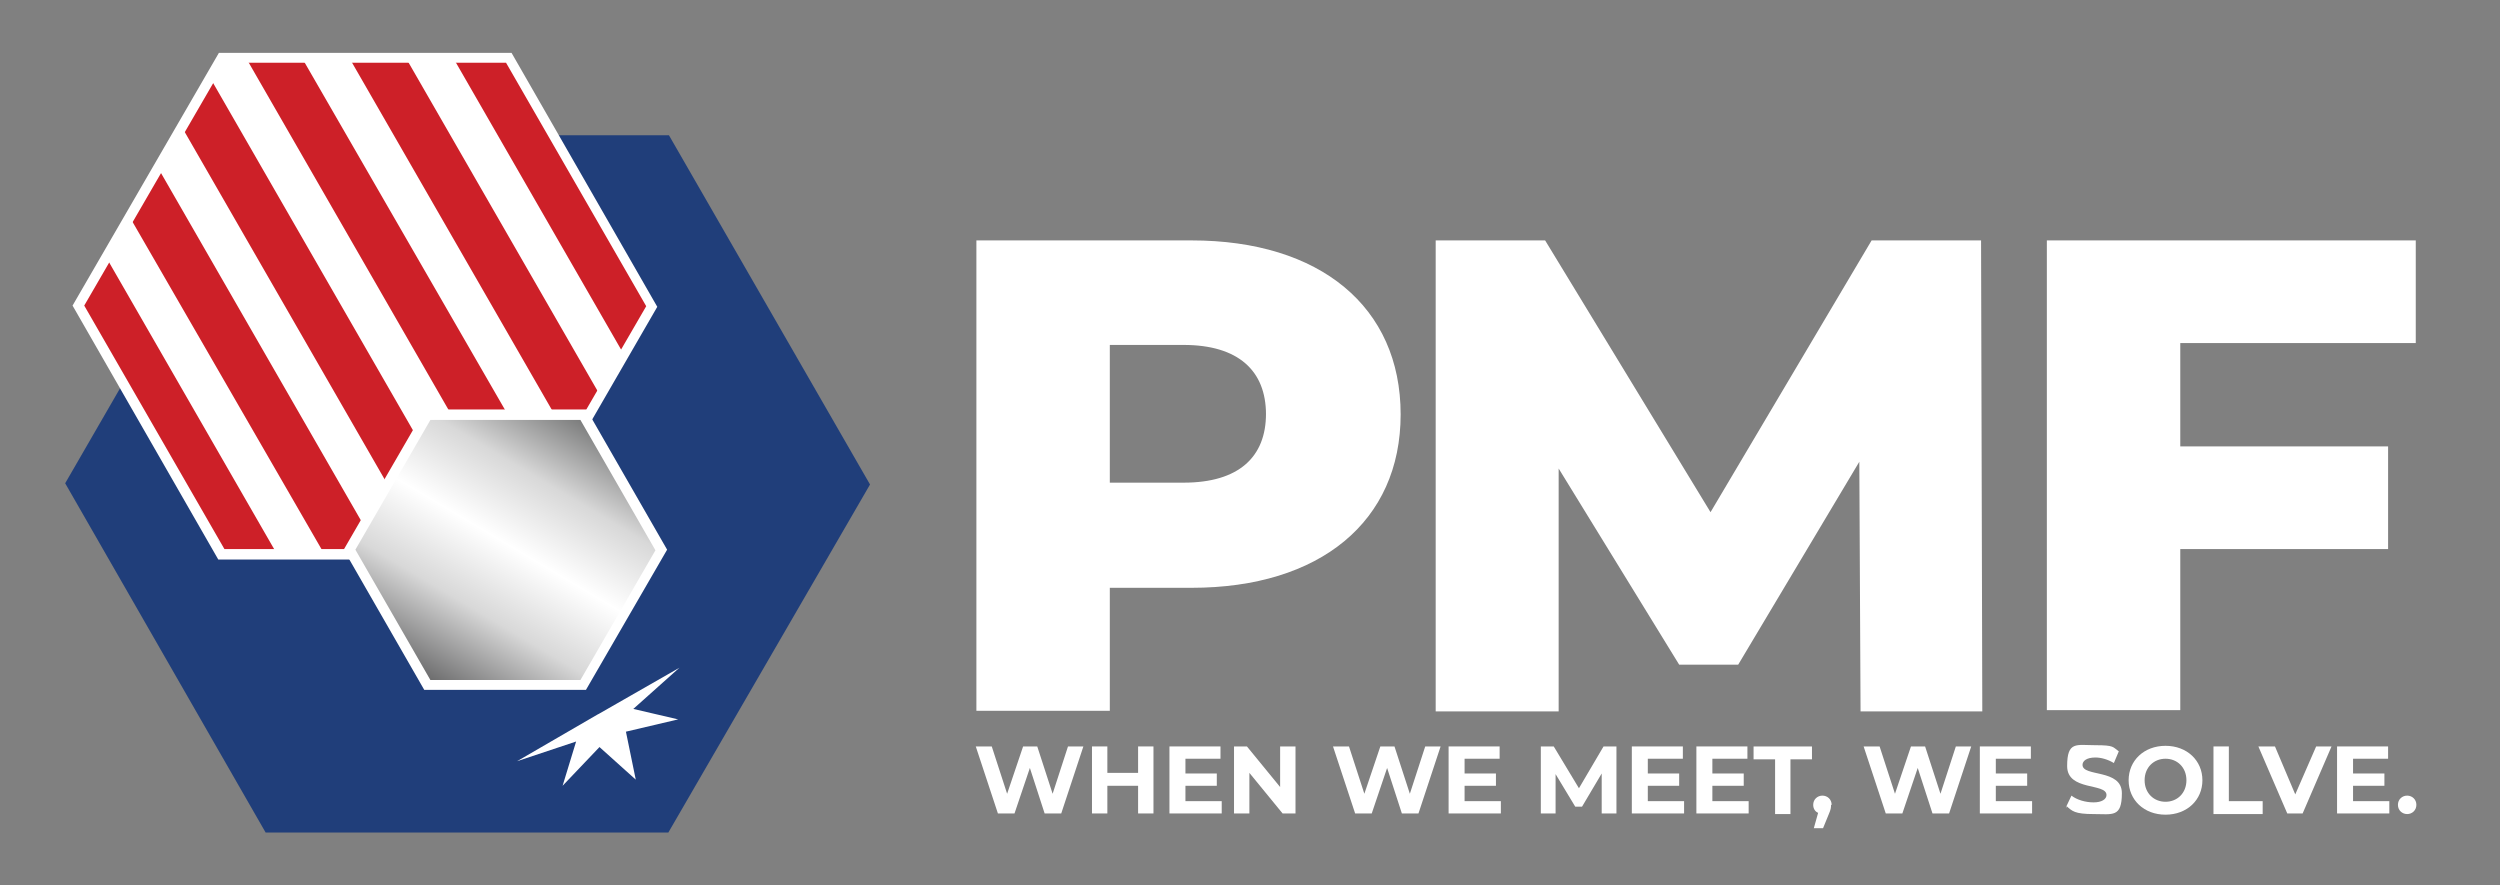 <svg xmlns="http://www.w3.org/2000/svg" xmlns:xlink="http://www.w3.org/1999/xlink" width="406.6" height="144" viewBox="0 0 406.6 144"><rect x="0" y="0" width="406.6" height="144" fill="#808080" stroke="none"/><defs><style>      .cls-1 {        fill: #fff;      }      .cls-2 {        fill: #203e7a;      }      .cls-3 {        fill: #cd2028;      }      .cls-4 {        fill: url(#linear-gradient);      }    </style><linearGradient id="linear-gradient" x1="-257.5" y1="302.1" x2="-206.2" y2="273.2" gradientTransform="translate(140.3 -276.3) rotate(-29.9)" gradientUnits="userSpaceOnUse"><stop offset="0" stop-color="#4d4d4e"></stop><stop offset=".3" stop-color="#d8d8d8"></stop><stop offset=".5" stop-color="#fff"></stop><stop offset=".7" stop-color="#d8d8d8"></stop><stop offset="1" stop-color="#4d4e4e"></stop></linearGradient></defs><g><g id="Layer_1"><polygon class="cls-2" points="108.8 22 43.3 22 10.6 78.6 43.2 135.4 108.7 135.4 141.5 78.8 108.8 22"></polygon><g><polygon class="cls-1" points="82.7 9.5 36.1 9.4 12.8 49.8 36 90.2 82.6 90.2 106 49.8 82.7 9.5"></polygon><g><polygon class="cls-3" points="36.1 9.4 36.1 9.4 36.1 9.4 36.1 9.4"></polygon><polygon class="cls-3" points="34.2 12.7 29.6 20.7 69.6 90.2 78.8 90.2 34.2 12.7"></polygon><polygon class="cls-3" points="84.6 86.9 89.2 78.9 49.1 9.4 40 9.4 84.6 86.9"></polygon><polygon class="cls-3" points="66 9.4 56.8 9.4 93 72.3 97.6 64.3 66 9.4"></polygon><polygon class="cls-3" points="17.3 41.9 12.8 49.8 36 90.2 45.1 90.2 17.3 41.9"></polygon><polygon class="cls-3" points="52.8 90.2 61.9 90.2 25.7 27.3 21.1 35.3 52.8 90.2"></polygon><polygon class="cls-3" points="73.7 9.4 101.5 57.7 106 49.8 82.7 9.5 73.7 9.4"></polygon><polygon class="cls-3" points="82.6 90.2 82.6 90.2 82.6 90.2 82.6 90.2"></polygon></g><path class="cls-1" d="M83.1,91h-47.6L11.8,49.7,35.6,8.6h47.6l23.7,41.3-23.8,41.2h0ZM36.5,89.3h45.7l22.9-39.5-22.8-39.6h-45.7L13.7,49.7l22.8,39.6Z"></path></g><polygon class="cls-4" points="94.9 67.5 69.6 67.4 56.8 89.4 69.5 111.4 94.9 111.4 107.6 89.4 94.9 67.5"></polygon><path class="cls-1" d="M95.3,112.2h-26.3l-13.1-22.8,13.2-22.8h26.3l13.1,22.8s-13.2,22.8-13.2,22.8ZM70,110.6h24.4l12.2-21.1-12.2-21.2h-24.4l-12.2,21.1s12.2,21.2,12.2,21.2Z"></path><polygon class="cls-1" points="110.5 108.6 97.4 116.1 97.2 116.2 84.1 123.8 93.7 120.6 91.5 127.8 97.5 121.5 103.4 126.8 103.4 126.8 103.4 126.8 103.4 126.8 103.4 126.8 101.8 119 110.3 117 103 115.3 110.5 108.6"></polygon><g><path class="cls-1" d="M227.8,67.4c0,17.4-13.1,28.2-34,28.2h-13.3v20h-21.7V39.1h35c20.9,0,34,10.8,34,28.3ZM205.9,67.4c0-7.1-4.5-11.3-13.4-11.3h-12v22.4h12c9,0,13.4-4.2,13.4-11.2h0Z"></path><path class="cls-1" d="M302.6,115.7l-.2-40.6-19.7,33h-9.6l-19.6-31.9v39.5h-20V39.1h17.8l26.9,44.2,26.2-44.2h17.8l.2,76.6h-19.9.1Z"></path><path class="cls-1" d="M354.6,55.8v16.8h33.8v16.7h-33.8v26.2h-21.7V39.1h60v16.7h-38.4.1Z"></path></g><g><path class="cls-1" d="M176.2,121.4l-3.6,10.9h-2.7l-2.4-7.4-2.5,7.4h-2.7l-3.6-10.9h2.6l2.5,7.7,2.6-7.7h2.3l2.5,7.7,2.5-7.7h2.5,0Z"></path><path class="cls-1" d="M187.6,121.4v10.9h-2.5v-4.5h-5v4.5h-2.5v-10.9h2.5v4.3h5v-4.3h2.5Z"></path><path class="cls-1" d="M198.7,130.3v2h-8.5v-10.9h8.3v2h-5.7v2.4h5.1v2h-5.1v2.5h5.9Z"></path><path class="cls-1" d="M210.7,121.4v10.9h-2.1l-5.4-6.6v6.6h-2.5v-10.9h2.1l5.4,6.6v-6.6h2.5Z"></path><path class="cls-1" d="M234.3,121.4l-3.6,10.9h-2.7l-2.4-7.4-2.5,7.4h-2.7l-3.6-10.9h2.6l2.5,7.7,2.6-7.7h2.3l2.5,7.7,2.5-7.7h2.5,0Z"></path><path class="cls-1" d="M244.1,130.3v2h-8.5v-10.9h8.3v2h-5.7v2.4h5.1v2h-5.1v2.5h5.9Z"></path><path class="cls-1" d="M260.5,132.4v-6.6l-3.2,5.4h-1.1l-3.2-5.3v6.4h-2.4v-10.9h2.1l4.1,6.8,4-6.8h2.1v10.9h-2.4Z"></path><path class="cls-1" d="M273.9,130.3v2h-8.5v-10.9h8.3v2h-5.7v2.4h5.1v2h-5.1v2.5h5.9Z"></path><path class="cls-1" d="M284.4,130.3v2h-8.5v-10.9h8.3v2h-5.7v2.4h5.1v2h-5.1v2.5h5.9Z"></path><path class="cls-1" d="M288.7,123.5h-3.5v-2.1h9.5v2.1h-3.5v8.9h-2.5s0-8.9,0-8.9Z"></path><path class="cls-1" d="M297.8,130.9c0,.4,0,.7-.4,1.6l-.9,2.2h-1.5l.7-2.5c-.5-.2-.8-.7-.8-1.3,0-.9.7-1.5,1.5-1.5s1.5.6,1.5,1.5h-.1Z"></path><path class="cls-1" d="M320.6,121.4l-3.6,10.9h-2.7l-2.4-7.4-2.5,7.4h-2.7l-3.6-10.9h2.6l2.5,7.7,2.6-7.7h2.3l2.5,7.7,2.5-7.7h2.5Z"></path><path class="cls-1" d="M330.5,130.3v2h-8.5v-10.9h8.3v2h-5.7v2.4h5.1v2h-5.1v2.5h5.9Z"></path><path class="cls-1" d="M336,131.3l.9-1.9c.9.7,2.3,1.1,3.6,1.1s2.1-.5,2.1-1.2c0-2-6.4-.6-6.4-4.7s1.5-3.4,4.6-3.4,2.8.3,3.8,1l-.8,1.9c-1-.6-2.1-.9-3-.9-1.5,0-2.1.6-2.1,1.2,0,2,6.4.6,6.4,4.6s-1.5,3.4-4.6,3.4-3.5-.5-4.4-1.3v.2h-.1Z"></path><path class="cls-1" d="M346.2,126.9c0-3.2,2.5-5.6,6-5.6s6,2.4,6,5.6-2.5,5.6-6,5.6-6-2.4-6-5.6ZM355.6,126.9c0-2.1-1.5-3.5-3.4-3.5s-3.4,1.4-3.4,3.5,1.5,3.5,3.4,3.5,3.4-1.4,3.4-3.5Z"></path><path class="cls-1" d="M360,121.4h2.5v8.9h5.5v2.1h-8v-10.9h0Z"></path><path class="cls-1" d="M379.2,121.4l-4.7,10.9h-2.5l-4.7-10.9h2.7l3.3,7.8,3.4-7.8h2.5Z"></path><path class="cls-1" d="M388.6,130.3v2h-8.5v-10.9h8.3v2h-5.7v2.4h5.1v2h-5.1v2.5h5.9Z"></path><path class="cls-1" d="M390,130.9c0-.9.7-1.5,1.5-1.5s1.5.6,1.5,1.5-.7,1.5-1.5,1.5-1.5-.6-1.5-1.5Z"></path></g></g></g></svg>